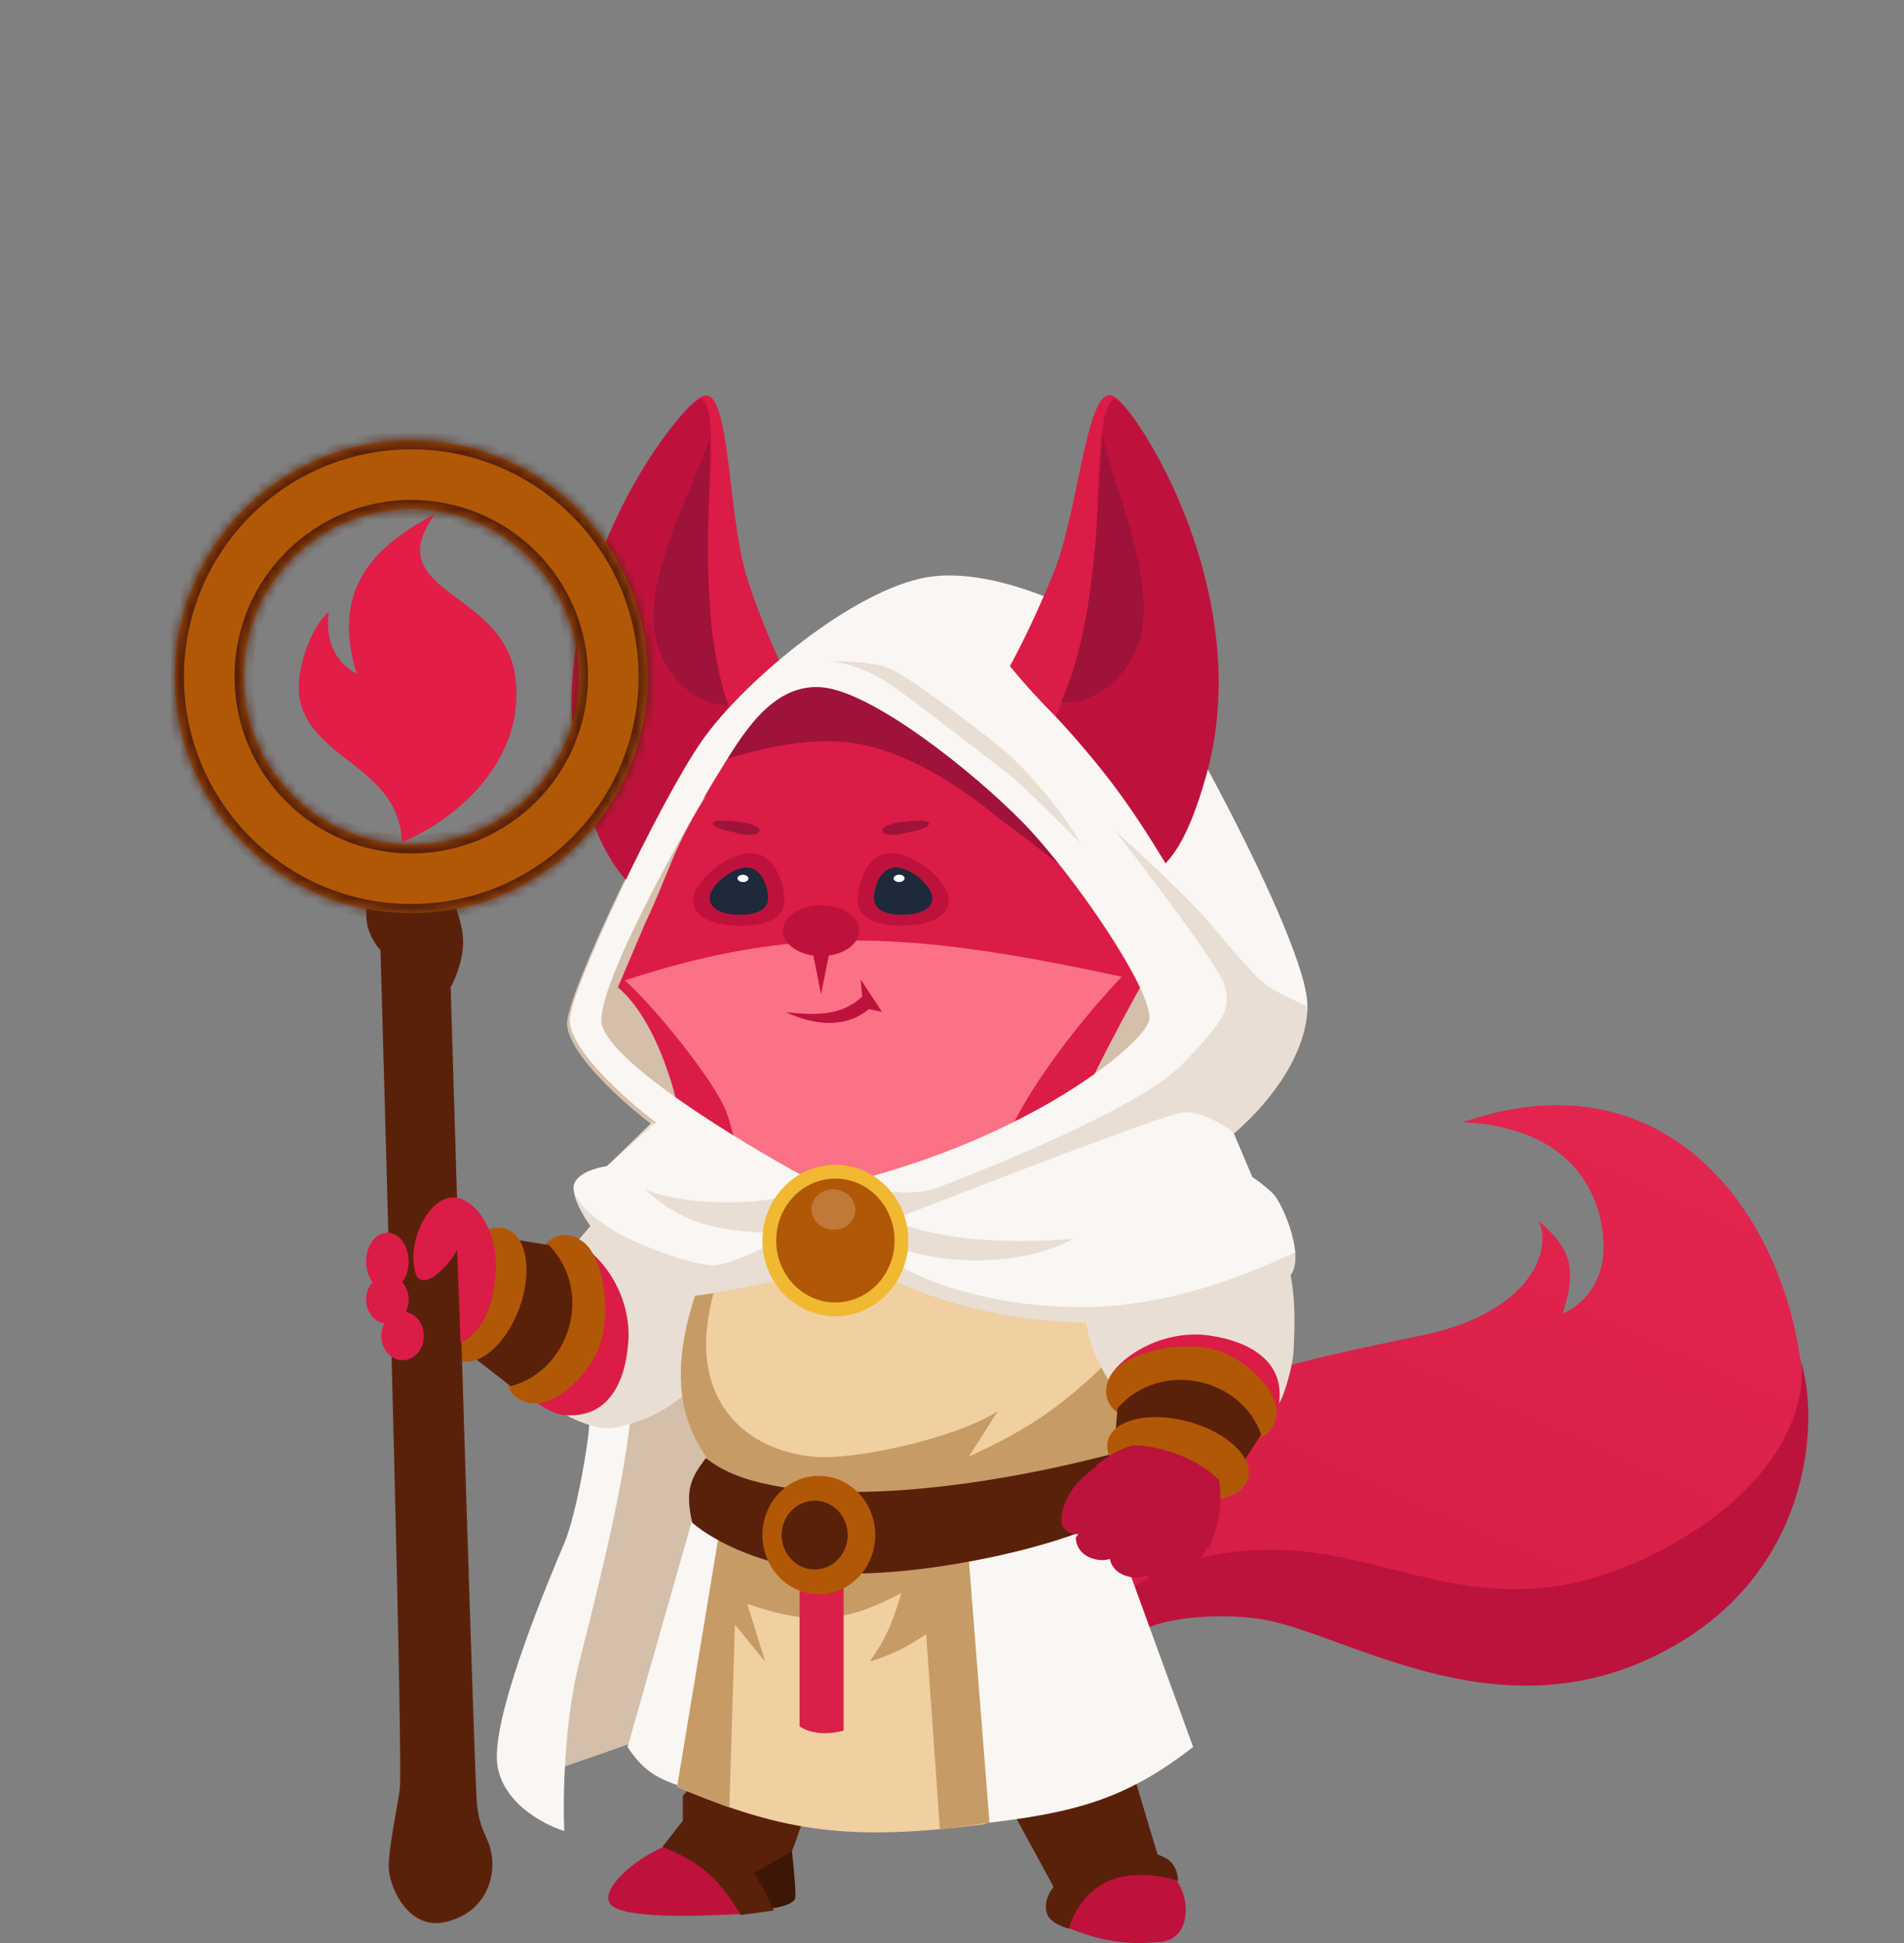 <svg width="196" height="200" viewBox="0 0 196 200" fill="none" xmlns="http://www.w3.org/2000/svg">
<rect x="0" y="0" width="196" height="200" fill="#808080" stroke="none"/>
<g clip-path="url(#clip0_5953_5718)">
<path d="M62.901 196.075C61.591 194.671 65.064 191.506 68.3 190.103L74.616 192.208L76.37 197.002C71.536 197.275 64.21 197.478 62.901 196.075Z" fill="#BE123C"/>
<path d="M81.865 195.364C81.958 194.803 81.67 191.855 81.514 190.452L76.953 192.089V194.896L79.526 196.416C80.462 196.299 81.771 195.925 81.865 195.364Z" fill="#3E1606"/>
<path d="M108.762 194.778L101.91 182.195L114.609 175.716L119.521 192.089L108.762 194.778Z" fill="#5A210A"/>
<path d="M70.289 188.231V184.84L74.499 180.396L83.738 182.735C83.031 186.197 82.558 187.922 81.516 190.57L77.423 192.909L70.289 188.231Z" fill="#5A210A"/>
<path d="M68.184 190.103L70.289 187.413C75.513 189.625 77.548 191.827 79.644 196.652L76.253 197.12C73.888 193.156 72.05 191.687 68.184 190.103Z" fill="#5A210A"/>
<path d="M115.78 192.792C112.599 193.072 110.166 196.495 109.348 198.171C113.901 200.183 116.734 200.106 119.426 199.899C122.401 199.671 122.679 195.832 121.159 193.61C120.691 193.22 118.961 192.511 115.78 192.792Z" fill="#BE123C"/>
<path d="M107.71 196.768C107.897 197.797 109.347 198.367 110.049 198.523C110.321 197.353 111.522 194.733 114.142 193.611C116.761 192.488 119.989 193.143 121.275 193.611C121.275 193.104 121.065 191.95 120.223 191.389C119.17 190.687 116.715 190.218 114.142 190.453C112.395 190.613 109.815 192.792 108.996 193.611C108.177 194.429 107.476 195.482 107.71 196.768Z" fill="#5A210A"/>
<path d="M133.044 167.072C123.556 164.31 117.465 166.263 114.102 169.88L110.15 168.239C110.127 160.518 111.528 154.218 117.501 148.615C124.967 141.612 132.664 140.364 146.579 137.406C157.711 135.039 159.85 128.496 158.367 125.664C161.815 128.581 162.301 130.645 160.875 135.176C162.173 134.702 164.825 132.797 165.047 128.97C165.269 125.142 163.58 116.13 150.578 115.517C182.233 104.504 193.916 148.303 179.77 162.393C162.087 180.005 146.837 171.088 133.044 167.072Z" fill="url(#paint0_linear_5953_5718)"/>
<path d="M130.328 159.526C117.55 159.766 112.892 166.39 112.125 169.06L114.356 170.366C117.211 165.778 126.664 166.167 129.727 166.645C138.822 168.067 155.094 179.648 172.788 169.143C186.548 160.974 187.305 146.076 185.352 139.985C186.076 143.73 184.101 152.95 170.408 159.874C153.292 168.53 143.804 159.273 130.328 159.526Z" fill="#BB133C"/>
<path d="M121.409 114.835C119.369 114.608 100.442 122.202 91.234 126.027L81.175 124.468C79.428 123.524 74.829 120.927 70.409 118.093C64.884 114.551 58.367 108.46 58.367 105.344C58.367 102.228 67.717 82.677 71.967 76.585C76.217 70.493 87.55 61.002 95.201 59.727C102.85 58.452 113.759 64.402 116.309 66.81C118.859 69.218 134.3 97.127 134.3 103.785C134.3 109.112 129.2 114.693 126.65 116.818C125.753 116.252 123.449 115.062 121.409 114.835Z" fill="#D4BFAA"/>
<path d="M65.337 91.106C70.547 81.686 75.66 80.552 82.594 73.387C82.594 73.387 81.321 70.413 81.323 70.412C80.709 69.074 78.321 64.124 76.816 59.174C74.934 52.986 75.165 40.594 72.642 40.701C70.119 40.809 59.047 57.404 59.276 72.256C59.459 84.138 63.393 89.773 65.337 91.106Z" fill="#DB1C46"/>
<path d="M65.404 91.454L75.707 74.636C72.993 67.877 72.555 60.943 72.984 52.257C73.364 44.557 73.321 42.386 72.357 41.112C71.393 39.839 55.669 58.756 59.404 78.769C60.871 86.632 64.015 90.502 65.404 91.454Z" fill="#BE123C"/>
<path d="M73.078 44.972C73.139 51.136 71.856 63.727 74.963 72.593C70.97 72.612 67.841 68.657 67.357 64.93C66.529 58.546 71.831 49.322 73.078 44.972Z" fill="#9F1239"/>
<path d="M63.609 101.626L66.443 94.968C68.956 89.675 69.058 87.884 72.312 82.522C77.395 74.144 81.743 70.46 81.743 70.46C86.066 69.225 90.736 72.363 95.059 73.718C99.585 75.6 106.595 82.946 106.595 82.946C106.595 82.946 111.129 88.188 114.055 94.11L117.983 100.538C115.365 105.181 110.127 114.966 110.127 116.966C110.127 119.466 106.196 151.963 106.197 151.963L106.198 151.964L97.627 150.535C95.128 150.059 88.342 149.037 81.2 143.038C72.272 135.538 71.314 118.398 69.058 111.254C67.344 105.826 65.276 103.055 63.609 101.626Z" fill="#DB1C46"/>
<path d="M115.479 100.54C94.208 95.958 82.078 95.064 64.316 100.918C67.292 103.537 73.625 111.325 74.767 114.468C76.196 118.396 76.299 122.603 78.696 129.11C81.196 135.895 83.695 141.711 90.481 142.681C95.838 143.446 98.35 140.134 99.766 134.824C101.194 129.467 100.123 126.967 102.98 118.753C105.266 112.182 112.265 103.873 115.479 100.54Z" fill="#FB7185"/>
<path d="M97.671 92.576C97.715 94.487 95.47 95.223 93.044 95.278C90.618 95.333 88.342 94.7 88.299 92.789C88.255 90.877 89.276 87.862 91.702 87.806C94.129 87.751 97.628 90.665 97.671 92.576Z" fill="#BE123C"/>
<path d="M95.977 92.403C96.005 93.645 94.569 94.123 93.016 94.158C91.463 94.193 90.007 93.781 89.979 92.539C89.95 91.296 90.603 89.336 92.156 89.301C93.709 89.266 95.949 91.16 95.977 92.403Z" fill="#1E293B"/>
<ellipse cx="92.555" cy="90.413" rx="0.562" ry="0.375" transform="rotate(-1.3 92.555 90.413)" fill="white"/>
<path d="M95.65 84.761C95.7 85.068 94.662 85.49 93.332 85.703C91.775 86.173 90.886 85.839 90.837 85.533C90.788 85.226 91.367 84.717 93.155 84.592C94.484 84.379 95.601 84.455 95.65 84.761Z" fill="#9F1239"/>
<path d="M71.364 92.588C71.32 94.499 73.565 95.235 75.991 95.29C78.418 95.345 80.693 94.712 80.736 92.8C80.78 90.889 79.759 87.873 77.333 87.818C74.907 87.763 71.407 90.677 71.364 92.588Z" fill="#BE123C"/>
<path d="M73.058 92.401C73.03 93.643 74.466 94.121 76.019 94.156C77.572 94.191 79.028 93.779 79.057 92.537C79.085 91.294 78.432 89.334 76.879 89.299C75.327 89.264 73.086 91.158 73.058 92.401Z" fill="#1E293B"/>
<ellipse cx="0.562" cy="0.375" rx="0.562" ry="0.375" transform="matrix(-1 -0.023 -0.023 1 77.051 90.056)" fill="white"/>
<path d="M73.381 84.755C73.332 85.061 74.369 85.484 75.698 85.699C77.255 86.172 78.144 85.84 78.194 85.533C78.243 85.226 77.665 84.717 75.877 84.589C74.548 84.374 73.431 84.448 73.381 84.755Z" fill="#9F1239"/>
<ellipse cx="84.522" cy="95.794" rx="3.928" ry="2.619" fill="#BE123C"/>
<path d="M84.521 102.335L83.648 97.97H85.394L84.521 102.335Z" fill="#BE123C"/>
<path d="M90.795 104.155L88.595 100.818L88.759 102.578C86.768 104.449 84.343 104.569 80.904 104.191C84.378 105.787 87.401 105.616 89.439 103.866L90.795 104.155Z" fill="#BE123C"/>
<path d="M87.265 76.408C80.748 75.671 73.57 78.722 72.531 78.674C73.901 78.674 79.19 66.208 88.54 71.165C90.123 72.004 93.923 74.423 99.448 78.673C103.868 82.073 112.245 90.575 113.473 92.7C111.482 90.709 104.189 85.241 103.05 84.387L102.99 84.341C101.856 83.492 94.773 77.258 87.265 76.408Z" fill="#9F1239"/>
<path d="M61.907 105.026C61.907 108.879 76.073 117.492 83.157 121.317L81.457 124.15C79.71 123.206 75.11 120.609 70.69 117.775C65.165 114.233 58.648 108.142 58.648 105.026C58.648 101.909 67.998 82.359 72.248 76.267C76.498 70.175 87.832 60.683 95.482 59.408C103.132 58.133 114.04 64.083 116.59 66.492C119.14 68.9 134.582 96.808 134.582 103.467C134.582 108.793 129.482 114.375 126.932 116.5C126.034 115.933 123.73 114.743 121.69 114.517C119.65 114.29 100.723 121.883 91.515 125.708L88.823 121.317C106.957 116.5 117.837 107.292 118.29 105.026C118.857 102.193 110.498 90.008 105.398 84.767C100.298 79.525 89.815 71.167 84.573 70.742C79.332 70.317 76.215 75.984 74.09 79.384C71.965 82.784 61.907 100.209 61.907 105.026Z" fill="#F9F6F3"/>
<path d="M91.656 70.458C89.05 68.645 86.32 68.097 85.281 68.05C86.651 68.05 89.73 68.163 91.09 68.617C92.79 69.183 96.473 71.875 101.998 76.125C106.418 79.525 109.978 84.625 111.206 86.75C109.176 84.719 104.888 80.488 103.981 79.808C102.848 78.958 94.915 72.725 91.656 70.458Z" fill="#E9DED4"/>
<path d="M119.992 88.733C115.619 78.897 110.245 76.301 103.96 68.56L103.958 68.56C104.685 67.279 106.621 63.518 108.551 58.717C110.962 52.716 111.809 40.35 114.313 40.677C116.817 41.003 126.405 58.496 124.888 73.273C123.674 85.094 120.701 87.317 119.992 88.733Z" fill="#DB1C46"/>
<path d="M119.991 88.875C116.22 82.7 113.786 79.359 108.657 73.717C111.948 67.219 112.639 60.848 112.966 52.158C113.256 44.454 113.487 42.294 114.558 41.109C115.629 39.924 129.651 60.135 124.193 79.748C122.284 86.608 120.557 88.167 119.991 88.875Z" fill="#BE123C"/>
<path d="M113.508 44.892C112.912 51.028 113.097 63.683 109.232 72.246C113.208 72.611 116.669 68.942 117.474 65.272C118.854 58.983 114.372 49.334 113.508 44.892Z" fill="#9F1239"/>
<path d="M67.999 178.408L56.949 182.233L62.536 145.949L69.88 143.136L77.207 147.95L67.999 178.408Z" fill="#D4BFAA"/>
<path d="M64.602 179.825L71.26 156.45L75.368 159L70.268 183.933C67.502 183.031 66.167 182.186 64.602 179.825Z" fill="#F9F6F3"/>
<path d="M100.585 187.758L97.043 160.416L113.901 155.316L122.826 179.825C115.987 185.11 110.926 186.624 100.585 187.758Z" fill="#F9F6F3"/>
<path d="M98.599 160.417L74.941 159L69.699 183.933C80.831 188.671 87.683 189.541 101.433 187.758L98.599 160.417Z" fill="#F0CFA1"/>
<path d="M75.082 186.058L69.699 183.933L74.091 157.441L99.733 160.558L101.858 187.616L96.757 188.325L95.341 168.208C93.018 169.769 91.751 170.314 89.532 171.041C91.033 168.868 91.78 167.418 92.791 163.958C86.794 167.207 83.175 167.215 76.924 165.091L78.766 171.041L75.649 167.216L75.082 186.058Z" fill="#C69B66"/>
<path d="M82.309 177.7V162.966H86.842V178.125C85.425 178.55 83.584 178.55 82.309 177.7Z" fill="#DA2049"/>
<path d="M58.45 145.678C57.011 145.678 55.532 144.639 54.973 144.12L60.369 127.211L66.605 133.087L66.965 138.124C65.845 139.683 63.415 143.04 62.648 144C61.688 145.199 60.249 145.678 58.45 145.678Z" fill="#DB1C46"/>
<path d="M59.641 171.042C61.228 164.808 64.099 153.608 64.88 146.107L60.661 146.419C60.661 148.214 59.33 155.912 58.083 158.858C56.525 162.542 51.141 175.292 51.141 180.817C51.141 185.237 55.769 187.758 58.083 188.467C57.941 185.256 58.054 177.275 59.641 171.042Z" fill="#F9F6F3"/>
<path d="M59.288 127.932L61.566 125.294L72.479 130.091L71.399 142.562C68.761 145.68 64.3 146.903 62.765 146.999C61.23 147.095 59.168 146.16 58.328 145.68C62.405 145.92 64.396 142.61 64.684 138.005C64.972 133.4 62.046 129.131 59.288 127.932Z" fill="#E9DED4"/>
<path d="M70.126 142.708C69.786 137.948 71.499 133.453 72.396 130.95L74.238 128.258L110.08 128.825L115.747 143.275C115.424 147.414 114.788 148.998 113.197 151.067C105.268 154.75 85.285 157.3 74.385 151.917C74.385 151.917 70.551 148.658 70.126 142.708Z" fill="#C69B66"/>
<path d="M72.816 140.3C72.136 135.54 74.327 129.911 75.507 127.691H113.191L115.458 138.741C109.542 144.723 106.076 147.008 99.733 149.933L102.708 145.258C98.505 147.997 87.939 150.386 83.632 149.933C78.249 149.366 73.666 146.25 72.816 140.3Z" fill="#F0CFA1"/>
<path d="M62.476 120.042L67.151 115.508L81.46 124.15L81.885 131.375C79.004 132.036 72.875 133.358 71.401 133.358C69.56 133.358 64.035 129.817 62.476 128.258C60.918 126.7 58.793 123.583 59.076 122.025C59.303 120.778 61.438 120.183 62.476 120.042Z" fill="#E9DED4"/>
<path d="M62.475 120.042L67.575 115.508L80.183 123.3C75.466 124.214 69.558 123.725 66.441 122.45C69.841 125.708 74.091 127.125 81.458 126.842C78.483 128.683 74.858 130.242 73.385 130.242C71.543 130.242 66.158 128.4 63.468 126.842C61.562 125.737 58.791 123.583 59.075 122.025C59.301 120.778 61.436 120.183 62.475 120.042Z" fill="#F9F6F3"/>
<path d="M71.259 156.732C70.512 153.479 71.056 152.15 72.676 150.074C78.908 155.315 96.9 154.234 114.325 149.7C116.449 149.7 117.543 154.552 114.325 156.307C108.091 159.707 92.849 162.625 85.143 161.832C77.436 161.039 72.818 158.102 71.259 156.732Z" fill="#5A210A"/>
<path d="M131.666 144.346C131.543 145.78 130.381 147.164 129.815 147.677L113.431 140.854L119.819 135.144L124.868 135.216C126.325 136.465 129.462 139.174 130.353 140.021C131.465 141.079 131.82 142.554 131.666 144.346Z" fill="#DB1C46"/>
<path d="M114.058 141.991C112.71 139.681 112.102 138.274 111.603 135.165L117.337 129.033L130.98 127.198C133.861 130.093 133.204 137.38 133.168 138.918C133.132 140.456 132.208 143.671 131.659 144.466C132.247 140.424 129.119 138.158 124.556 137.477C119.993 136.796 115.489 139.346 114.058 141.991Z" fill="#E9DED4"/>
<path d="M114.386 141.51C113.201 143.439 114.267 144.85 114.948 145.314L129.609 147.927C130.014 147.973 131.01 147.424 131.359 145.854C131.795 143.892 129.481 140.717 125.865 139.217C122.248 137.717 115.867 139.098 114.386 141.51Z" fill="#B15807"/>
<path d="M115.038 144.945L114.743 148.58C121.652 146.312 125.08 148.429 126.847 152.252L129.83 147.667C127.772 141.824 119.544 139.871 115.038 144.945Z" fill="#5A210A"/>
<ellipse cx="121.268" cy="150.201" rx="4.009" ry="7.471" transform="rotate(-74.939 121.268 150.201)" fill="#B15807"/>
<path d="M109.441 157.175C108.87 156.222 109.679 153.84 111.228 152.291L113.008 150.794L114.205 154.078L111.466 157.77C111.029 157.969 110.013 158.127 109.441 157.175Z" fill="#BB133C"/>
<path d="M117.301 160.51L120.159 156.698L124.328 159.199C123.018 161.701 120.874 163.13 119.326 162.773C117.777 162.415 117.301 161.343 117.301 160.51Z" fill="#BB133C"/>
<path d="M114.207 160.034L117.066 156.222L121.353 159.2C119.21 161.82 117.78 162.654 116.232 162.297C114.683 161.939 114.207 160.867 114.207 160.034Z" fill="#BB133C"/>
<path d="M110.75 158.246L113.609 154.435L117.896 157.413C115.752 160.033 114.323 160.867 112.775 160.509C111.226 160.152 110.75 159.08 110.75 158.246Z" fill="#BB133C"/>
<path d="M124.448 159.369C118.692 159.225 116.624 158.022 113.609 155.2L112.852 150.794C114.014 149.932 115 149.263 116.602 148.763C119.314 148.763 123.228 150.046 125.509 152.357C125.851 155.025 125.509 156.889 124.448 159.369Z" fill="#BB133C"/>
<path d="M90.383 130.95L91.091 125.283L123.108 111.966L126.933 116.5L128.916 121.175C129.294 121.411 130.248 122.081 131.041 122.875C131.834 123.668 134.42 129.229 132.857 131.261C128.324 133.338 118.773 136.616 109.366 136.05C99.96 135.483 92.791 132.414 90.383 130.95Z" fill="#E9DED4"/>
<path d="M111.291 134.542C101.867 134.542 95.104 131.787 92.695 130.323L93.476 128.76C98.633 130.323 105.855 130.074 110.51 127.51C102.696 128.135 95.821 127.51 91.09 125.283L123.106 111.966L126.931 116.5L128.915 121.175C129.293 121.411 130.246 122.081 131.04 122.875C131.833 123.668 133.169 126.729 133.325 128.917C128.792 130.994 120.667 134.542 111.291 134.542Z" fill="#F9F6F3"/>
<path d="M124.242 94.683C122.202 92.303 117.064 87.553 114.75 85.475C118.339 90.056 125.63 99.67 126.083 101.483C126.65 103.75 126.367 104.742 121.692 109.558C117.017 114.375 99.025 121.317 96.333 122.308C94.18 123.102 90.714 122.639 89.25 122.308L91.517 125.708C100.772 122.072 119.765 114.743 121.692 114.517C123.618 114.29 126.083 115.839 127.075 116.642C131.325 112.958 134.583 108 134.583 103.608C133.592 103.136 131.495 102.163 130.475 101.483C129.2 100.633 126.792 97.658 124.242 94.683Z" fill="#E9DED4"/>
<ellipse cx="85.993" cy="127.691" rx="7.508" ry="7.792" fill="#F1B832"/>
<ellipse cx="85.994" cy="127.69" rx="6.092" ry="6.375" fill="#B15807"/>
<ellipse cx="85.795" cy="124.498" rx="2.267" ry="2.072" transform="rotate(6.099 85.795 124.498)" fill="white" fill-opacity="0.2"/>
<ellipse cx="84.293" cy="158.008" rx="5.808" ry="6.092" fill="#B15807"/>
<ellipse cx="83.865" cy="158.008" rx="3.4" ry="3.542" fill="#5A210A"/>
<path d="M60.008 127.811C58.185 126.468 56.69 127.411 56.17 128.051L52.333 142.44C52.253 142.84 52.716 143.879 54.251 144.359C56.17 144.958 59.528 142.92 61.327 139.442C63.126 135.964 62.286 129.49 60.008 127.811Z" fill="#B15807"/>
<path d="M56.528 128.172L52.931 127.572C54.61 134.647 52.211 137.885 48.254 139.324L52.571 142.682C58.567 141.123 61.205 133.089 56.528 128.172Z" fill="#5A210A"/>
<ellipse cx="49.7" cy="133.259" rx="4.009" ry="7.189" transform="rotate(19.887 49.7 133.259)" fill="#B15807"/>
<path d="M37.891 95.532C37.551 94.399 37.749 92.888 37.891 92.274H46.391C46.769 92.935 47.553 94.739 47.666 96.666C47.78 98.592 46.864 100.774 46.391 101.624C47.194 128.493 48.856 182.884 49.083 185.49C49.366 188.749 50.358 188.89 50.641 191.157C50.925 193.424 49.933 196.824 45.966 197.815C42 198.807 40.016 194.132 40.016 192.149C40.016 190.165 40.725 187.049 41.15 184.215C41.49 181.949 39.969 125.66 39.166 97.799C38.883 97.516 38.231 96.666 37.891 95.532Z" fill="#5A210A"/>
<ellipse cx="39.879" cy="129.854" rx="2.188" ry="2.969" fill="#DB1C46"/>
<ellipse cx="39.879" cy="133.761" rx="2.188" ry="2.5" fill="#DB1C46"/>
<ellipse cx="41.442" cy="137.511" rx="2.188" ry="2.5" fill="#DB1C46"/>
<mask id="path-72-inside-1_5953_5718" fill="white">
<path d="M42.337 45.313C55.778 45.313 66.674 56.21 66.674 69.65C66.674 83.091 55.778 93.987 42.337 93.987C28.896 93.987 18 83.091 18 69.65C18 56.21 28.896 45.313 42.337 45.313ZM42.335 52.395C32.804 52.395 25.078 60.121 25.078 69.651C25.078 79.182 32.804 86.908 42.335 86.908C51.866 86.908 59.592 79.182 59.592 69.651C59.592 60.121 51.866 52.395 42.335 52.395Z"/>
</mask>
<path d="M42.337 45.313C55.778 45.313 66.674 56.21 66.674 69.65C66.674 83.091 55.778 93.987 42.337 93.987C28.896 93.987 18 83.091 18 69.65C18 56.21 28.896 45.313 42.337 45.313ZM42.335 52.395C32.804 52.395 25.078 60.121 25.078 69.651C25.078 79.182 32.804 86.908 42.335 86.908C51.866 86.908 59.592 79.182 59.592 69.651C59.592 60.121 51.866 52.395 42.335 52.395Z" fill="#B15807"/>
<path d="M42.337 45.313L42.337 44.376L42.337 44.376L42.337 45.313ZM66.674 69.65L67.611 69.65V69.65H66.674ZM42.337 93.987L42.337 94.925H42.337V93.987ZM18 69.65L17.062 69.65L17.062 69.65L18 69.65ZM42.335 52.395L42.335 51.457L42.335 51.457L42.335 52.395ZM25.078 69.651L24.14 69.651V69.651H25.078ZM42.335 86.908L42.335 87.846H42.335V86.908ZM59.592 69.651L60.529 69.651L60.529 69.651L59.592 69.651ZM42.337 45.313V46.251C55.26 46.251 65.736 56.727 65.736 69.65H66.674H67.611C67.611 55.692 56.296 44.376 42.337 44.376V45.313ZM66.674 69.65L65.736 69.65C65.736 82.573 55.26 93.05 42.337 93.05V93.987V94.925C56.296 94.925 67.611 83.609 67.611 69.65L66.674 69.65ZM42.337 93.987L42.337 93.05C29.414 93.05 18.938 82.573 18.938 69.65L18 69.65L17.062 69.65C17.062 83.609 28.378 94.925 42.337 94.925L42.337 93.987ZM18 69.65H18.938C18.938 56.727 29.414 46.251 42.337 46.251L42.337 45.313L42.337 44.376C28.378 44.376 17.062 55.692 17.062 69.65H18ZM42.335 52.395L42.335 51.457C32.286 51.457 24.141 59.603 24.14 69.651L25.078 69.651L26.016 69.651C26.016 60.639 33.322 53.332 42.335 53.332L42.335 52.395ZM25.078 69.651H24.14C24.14 79.7 32.286 87.846 42.335 87.846L42.335 86.908L42.335 85.971C33.322 85.971 26.016 78.664 26.016 69.651H25.078ZM42.335 86.908V87.846C52.384 87.846 60.529 79.7 60.529 69.651H59.592H58.654C58.654 78.664 51.348 85.971 42.335 85.971V86.908ZM59.592 69.651L60.529 69.651C60.529 59.603 52.383 51.457 42.335 51.457V52.395V53.332C51.348 53.332 58.654 60.639 58.654 69.651L59.592 69.651Z" fill="#5A210A" mask="url(#path-72-inside-1_5953_5718)"/>
<path fill-rule="evenodd" clip-rule="evenodd" d="M33.843 62.986C33.509 65.482 34.23 68.067 36.728 69.379C33.77 59.895 39.472 55.779 44.799 52.878C38.838 61.094 51.85 60.64 53.049 69.675C54.071 77.377 48.276 83.717 41.386 86.704C41.071 78.882 32.072 78.27 30.849 71.921C30.369 69.437 31.772 64.789 33.843 62.986Z" fill="#E11D48"/>
<path d="M42.778 131.044C43.39 132.941 45.915 130.762 47.056 128.651L47.416 138.244C50.019 136.967 50.939 133.717 51.039 130.451C51.164 126.369 48.68 123.195 46.638 123.253C43.881 123.331 41.858 128.19 42.778 131.044Z" fill="#DB1C46"/>
</g>
<defs>
<linearGradient id="paint0_linear_5953_5718" x1="160.656" y1="110.547" x2="130.085" y2="179.138" gradientUnits="userSpaceOnUse">
<stop stop-color="#E3254F"/>
<stop offset="1" stop-color="#D21C44"/>
</linearGradient>
<clipPath id="clip0_5953_5718">
<rect width="196" height="200" fill="white"/>
</clipPath>
</defs>
</svg>
